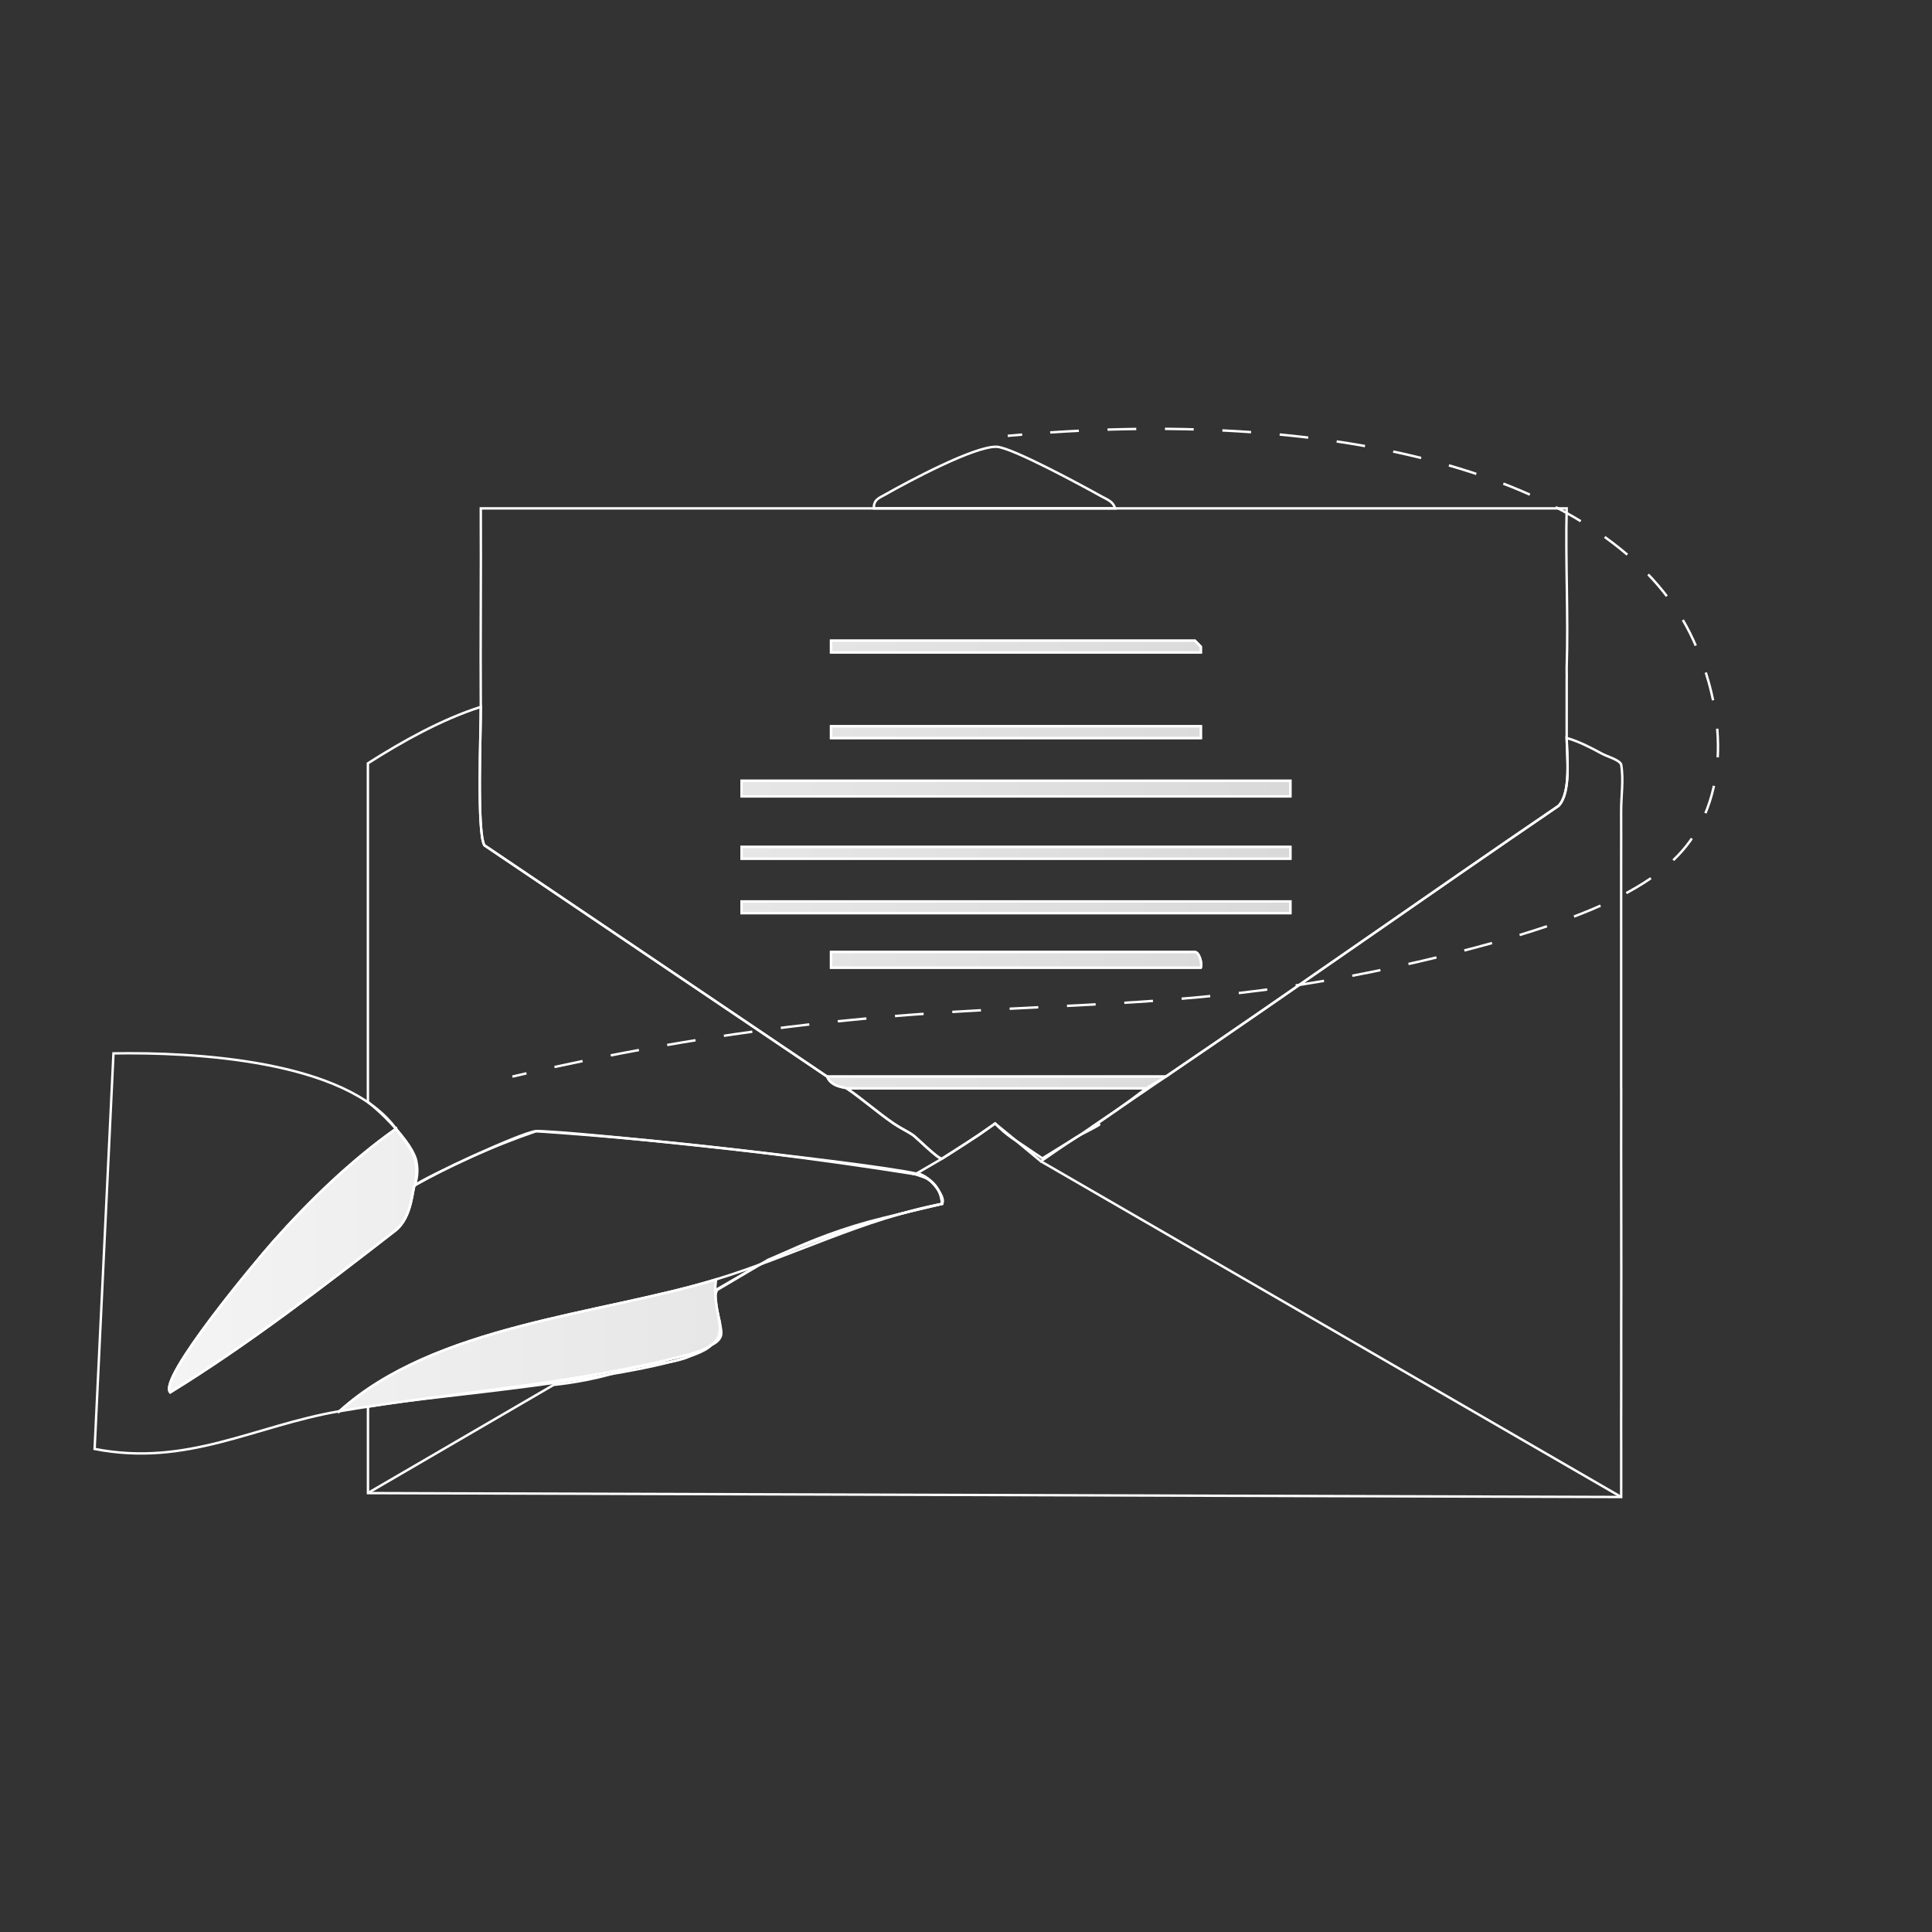 <?xml version="1.0" encoding="UTF-8"?> <svg xmlns="http://www.w3.org/2000/svg" xmlns:xlink="http://www.w3.org/1999/xlink" version="1.1" viewBox="0 0 800 800"><rect x="0" y="0" width="800" height="800" fill="#333333" stroke="none"/><defs><linearGradient id="linear-gradient" x1="70.02" y1="424.83" x2="534.3" y2="424.83" gradientUnits="userSpaceOnUse"><stop offset="0" stop-color="#f4f4f4"></stop><stop offset="1" stop-color="#d9d9d9"></stop></linearGradient></defs><g id="Layer_1" display="none"><g><g><path d="M388.76,550.81c-.22-.29-3.36,1.55-4.03,2.09-2.18,1.77-19.71,19.02-20.31,20.32-4.24,9.2-.33,29.73-1.24,40.47l20.69,21.94c1.65,7.1-1.13,17.11.34,23.75.25,1.11,4.77,1.81,4.47,6.43-.56,8.44-15.5,6.36-11.08-3.49.88-1.97,3.29-1.13,3.64-4.08.47-3.94.45-20.69-.89-23.65l-18.69-19.37v-42.01s50.03-50.47,50.03-50.47c3.79-24.95,24.88,1.55,1.79,1.07l-21.77,23.14.42,33.26,16.47,15.85-.11,78.95c-.06,5.29,7.18,7,3.92,12.85-3.17,6.35-14.57,1.58-9.93-6.51.65-1.14,2.79-.37,3.15-3.3,2.98-24.24-3.02-53.89.63-78.7l-17.49-18.83v-29.69Z" fill="none" stroke="#203982" stroke-miterlimit="10"></path><path d="M515.15,617.05c8.7,6.04,20.05,23.54,28.15,28.32,3.6,2.13,9.35-1.89,10.85,4.33,2.16,6.01-4.92,10.15-9.46,6.32-4.36-16.37-21.29-25.47-31.79-38.25l-1.1-58.29c-2.19-4.91-13.33-11.56-14.6-15.85-2-6.72,1.7-18.61-1.1-24.79-.45-.98-14.09-14.74-15.12-15.33-2.89-1.65-10.64-2.11-11.3-3.16-2.55-4.02.44-10.06,6.62-9.01s3.15,6.67,5.23,9.95c2.86,4.49,15.33,12.89,16.57,17.07,2.22,7.46-2.05,17.46,2.03,25.38,5.78,11.24,32.09,28.68,40.08,40.63l31.27,2.23,41.82,41.93c5.66,3.28,15.17.33,9.75,11.87l-8.69.02-1.61-9.74c-8.34-5.74-38.43-42.16-45.22-42.93-4.56-.51-13.38,1.77-19.69,1.17-13.3-1.26-21.7-19.02-32.67-25.96v54.06Z" fill="none" stroke="#203982" stroke-miterlimit="10"></path><path d="M121.3,572.66c-3.8,3.02-27.6,27.41-29.57,30.65-1.25,2.06-.05,4.31-.99,6.42-3.79,8.46-15.25.5-9.69-6.53,2.23-3.41,5.97-.41,8.55-2,9.17-5.66,25.84-30.46,34.6-34.01l65.54-1.46,45.26-44.58,52.19-1.1c2.12-.63,30.32-28.59,31.61-30.82,2-3.44.78-7.25,3.57-10.13,5.8-4.88,13.93,3.48,7.89,7.89-2.5,1.83-6.16.98-9.34,2.83-7.66,4.44-27.43,31.4-33.73,33.27l-52.19,1.1-45.26,44.58c-19.16,2.34-41.97-2.03-60.66.25-3.33.4-5.27,1.66-7.78,3.65Z" fill="none" stroke="#203982" stroke-miterlimit="10"></path><path d="M304.62,373.8c-1.87,1.9-6.49,1.95-8.37,0-2.76-2.85-.25-6.89-1.77-9.58-.71-1.26-13.8-13.78-14.91-14.11l-39.25-.28-39.94,37.72-133.66.33-3.21,1.42c-1.64,4.7-14.06,12.28-15.43,15.68-1.15,2.86.66,7.85-1.83,9.63l-6.76.47c-8.31-11.18,2.24-8.9,7.5-11.91s13.81-17.19,19.74-18.33l133.65-.35,35.26-34.78c1.74-1.38,3.87-1.45,5.95-1.81,3.88-.66,36.65-.19,39.5.66,3.99,1.19,10.12,11.26,13.93,13.48,3.34,1.94,7.85.89,10.15,3.59,1.99,2.05,1.3,6.24-.56,8.13Z" fill="none" stroke="#203982" stroke-miterlimit="10"></path><path d="M671.63,155.29c4.73,5.57-2.14,11.84-8.72,11.08l-73.52,73.37-54.41,1.21-61.02,60.8c-1.22,13.88-12.74,16.46-11.91,1.02l11.31-3.15,60.75-61.07,54.11-2.23,71.68-71.45c-.16-6,6.48-15.78,11.73-9.6Z" fill="none" stroke="#203982" stroke-miterlimit="10"></path><path d="M338.28,323.69l-8.69.02c-2.29-2.91-.15-7.18-1.61-9.74-3.52-6.19-21.07-17.78-23.7-23.58s.72-15.62-1.1-21.74c-.35-1.18-9.8-11.11-11.03-11.82-9.54-5.48-38.07,2.65-49.91-3.43l-75.26-75.38c-2.33-3.7-10.61-2.71-12.07-4.73-6.08-8.42,10.83-17.44,11.44.73l77.78,77.54c11.16,3.57,39.39-2.73,48.02,2.23,1.31.75,13.74,13.74,14.07,14.86,1.82,6.12-1.51,16,1.1,21.74.62,1.37,19.84,20.64,21.21,21.43,3.35,1.94,7.84.89,10.15,3.59l-.41,8.28Z" fill="none" stroke="#203982" stroke-miterlimit="10"></path><path d="M527.64,408.84c4.35,2.69,29.07-2.1,36.2,1.14,7.73,3.51,24.21,27.93,32.68,32.79,7.14,4.1,31.44.19,40.88,1.13l26.23-24.02,85.32.05c4.8-.68,8.89-5.94,13.72-1.7,1.72,4.93,1.35,9.48-4.68,9.39-5.5-.08-4.34-3.58-5.63-4.37-6.12-3.79-75.89,2.12-88.73-.32l-26.23,24.02-40.88-1.13c-8.75-5.92-26.47-30.8-34.21-34.32-2.4-1.09-31.04-1.58-33.93-.82-1.85.48-1.05,5.78-7.89,4.67-6.98-1.13-5.17-13.91,4.37-10.53,1.96.69,2.01,3.55,2.77,4.02Z" fill="none" stroke="#203982" stroke-miterlimit="10"></path><path d="M443.2,510.09c5.19,5.12-2.49,8.6-2.77,10.95-.54,4.49-.65,20.29.14,24.41,1.17,6.13,14.49,14.65,17.92,20.15-.78,13.55,2.14,30.86.4,43.92-1.13,8.49-23.68,23.63-28.7,32.21,1.38,19.15-2.9,43.73-.4,62.2.68,5.01,4.69,6.42,4.71,9.04.04,4.79-7.4,7.51-10.85,3.19-5.27-6.61,2.91-7.37,3.3-10.73l.53-64.91,27.49-28.82.48-44.58-17.65-18.9c-1.64-7.79,1.11-18.16-.34-25.55-.69-3.51-4.31-4.63-4.63-7.7-.61-5.87,6.35-8.84,10.37-4.87Z" fill="none" stroke="#203982" stroke-miterlimit="10"></path><path d="M488.96,312.94c.38-.21,1.9-3.66,3.27-5.05,13.57-13.85,28.2-26.66,41.21-41.05l59.34-1.56,57.99-57.8c.16-18.99,18.78-6.27,9.89.91l-7.76,1.2-57.08,57.21-57.92,1.47-47.21,45.68c-.68,16.39-17.64,12.75-10.6.06,2.53-1.66,6.69.15,8.86-1.05Z" fill="none" stroke="#203982" stroke-miterlimit="10"></path><path d="M368.4,525.86c-25.36,22.23-47.38,48.78-72.26,71.59-7.4,9.93-.72,28.23-4.11,40.12l-38.89,38.77c-2.16,2.23-.68,7.79-2.84,9.33-5.66,4.06-13.76-3.66-8.55-8.51,2.96-2.76,7.69-.35,10.81-2.93l36.43-38.19,2.23-37.36,80.93-80.57,2-8.55c4.69-3.7,11.34-.01,9.43,6.24-2.03,6.65-5.38,3.05-8.57,3.96s-4.64,4.36-6.62,6.09Z" fill="none" stroke="#203982" stroke-miterlimit="10"></path><path d="M300.24,413.56c-3.62,5.7-11.41-2.8-12.66-2.95-10.54-1.23-23.92.84-34.79.42l-26.23,24.02-114.24-.03c-3.67-.56-6.69,4.17-9.32,4.43-3.53.34-8.05-5.36-4.94-9.52,5.18-6.93,8.6,1.86,14.24,2.2l114.26-.12c6.63-1.27,20.35-22.27,26.23-24.02,8.63-2.56,25.27,1.51,34.69-.34,3.55-.7,4.87-4.57,7.63-4.6,4.36-.05,7.02,7.55,5.14,10.51Z" fill="none" stroke="#203982" stroke-miterlimit="10"></path><path d="M327,615.39c2.57-2.77,5.71-5.16,8.41-7.82l.85-29.32,55.71-55.58c2.09-3.61-2.01-9.31,6.68-10.91,3.28.64,5.9,2.54,5.41,6.24-1,6.53-7.31,4.37-11.57,6.85l-53.66,54.45-.62,28.31-19.45,21.66c2.13,21.17-2.95,48.16-.12,68.57.46,3.32,10.37,15.58-2.12,14.45-10.78-.98-1.32-10.28-.76-14.45,2.85-21.01-2.29-48.41-.1-70.14.24-1.28,9.22-10.02,11.34-12.31Z" fill="none" stroke="#203982" stroke-miterlimit="10"></path><path d="M287.83,327.42c2.73,2.23,13.87,16.26,15.61,17.08,2.97,1.41,8.38-.18,10.05,2.15,2.09,2.9,1.23,8.56-3.18,9.31-8.7,1.47-5.49-5.21-8.26-10.05-.88-1.53-18.14-18.25-19.43-18.63-12.25,1.59-52.13-3.78-60.68,1.13-7.37,4.23-26.06,29.92-32.21,31.75l-88.06.18-6.03,4.83c-8.24.1-9.73-10.97-1.27-11.94,4.73-.54,4.23,3.92,7.28,4.3,26.43,3.25,59.65-2.61,86.84-.14l33.85-31.63c11.02,1.15,59.34-3.39,65.5,1.66Z" fill="none" stroke="#203982" stroke-miterlimit="10"></path><path d="M513.41,355.69c-3.86,2.46-13.49-.08-9.72-7.43,1.88-3.67,7.2-2.39,10.78-4.46,5.06-2.93,12.46-15.7,18.22-16.8l42.36.21,15.4,15.08c21.85-2.37,49.05,2.8,70.2-.02,9.2-1.23,23.64-25.08,30.69-27.18,8.34-2.48,24.15,1.59,32.89-.34,1.08-.24,1.82-5.1,7.9-4.6,8.43.68,2.79,20.66-9.06,6.78h-29.83c-9.23,4.32-22.3,25.69-31.07,26.86-21.96,2.93-50.43-2.31-73.14-.11l-15.57-13.36-40.77-.28c-2.21.42-16.42,13.71-17.67,15.91s.49,8.4-1.61,9.74Z" fill="none" stroke="#203982" stroke-miterlimit="10"></path><path d="M415.54,91.89c-.24.43-2.12.44-2.38,1.64-1.14,5.21,1.27,10.8-1.18,16.82-3.71,9.14-16.12,10.01-17.18,22.4-.64,7.43-1.2,43.18.37,48.48,1.19,4,11.29,10.13,13.48,13.93,4.97,8.66-.6,72.24,1.31,88.46l4.83,6.03c.36,8.39-11.44,9.42-12.09,1.24-.18-2.34,3.77-3.93,4.43-8.77,3.43-25.02-2.7-57.9-.12-83.8l-13.64-16.82c1.6-16.59-2.25-37.32-.11-53.34,1.55-11.65,20.68-12.56,16.8-31.88-.85-4.22-7.01-6.07-3.81-11.44,3.25-6.46,14.79-2.54,9.3,7.04Z" fill="none" stroke="#203982" stroke-miterlimit="10"></path><path d="M301.76,434.87c-4.91,3.08-9.22-3.64-12.76-4.34-3.2-.63-21.18-.56-24.03.29-5.88,1.75-19.6,22.75-26.23,24.02l-103.2.35c-9.02,8.61-20.19,16.04-23,28.77-5.8,4.88-13.93-3.48-7.89-7.89,2.5-1.83,6.16-.98,9.34-2.83,5.32-3.08,16.65-19.64,21.55-21.09l103.2-.35c6.46-1.24,17.79-19.35,23.66-22.02s19.45.58,26.6-.81c4.08-.8,4.84-5.54,10.63-4.63,5.82.92,3.84,9.46,2.13,10.53Z" fill="none" stroke="#203982" stroke-miterlimit="10"></path><path d="M345.73,491.79c1.83,1.59,2.54,6.28.57,8.14-2.31,2.7-6.81,1.65-10.15,3.59-11.98,6.96-29.05,33.83-41.86,41.89-10.24,6.44-32.42-.92-43.94,3.21l-50.43,50.13c-12.74,2.72-27.88-.87-40.38.66-3.44.42-2.42,3.71-4.68,4.5-9.6,3.34-11.32-9.4-4.37-10.53,6.69-1.09,5.7,3.39,7.14,4.28,1.74,1.07,37.99.83,40.77-.44l51.83-51.72,42.58-1.58,41.22-41.01,3.33-11.18c1.45-1.59,6.91-1.23,8.38.05Z" fill="none" stroke="#203982" stroke-miterlimit="10"></path><path d="M468.71,246.26c1.5-.43,21.32-20.89,21.77-22.39.84-2.81.91-19.38.29-22.51-.64-3.24-3.4-4.09-4.23-6.44-3.52-9.96,9.72-10.16,10.42-2.63.4,4.32-3.89,5.3-4.62,9.07-1.33,6.85,1.88,19.14-.81,25.08-.65,1.42-20.16,20.6-21.6,21.03-10.9,3.24-33.05-5.7-39.25,7.95-1.08,2.38-1.58,27.97-.82,30.89.41,1.61,3.69,1.48,4.41,3.52,3.37,9.56-9.41,11.34-10.53,4.37-1.1-6.84,4.19-6.04,4.67-7.89,2.01-7.74-1.84-22.69.28-31.36l23.74-24.99c-1.19-9.12,2.76-54.99-.04-59.52-.79-1.27-4.34-.16-4.39-5.64-.07-8.2,11.82-9.47,11.01,1.53-.26,3.46-4.05,2.02-4.79,6.03-2.97,16.05,2.32,40.82,0,57.88l-13.67,16.02h28.17Z" fill="none" stroke="#203982" stroke-miterlimit="10"></path><path d="M354.88,311.36c-2.19,2.19-6.71,1.81-8.78-.34-2.9-3-.45-7.15-1.82-9.64-.51-.92-14.7-12.01-15.69-13.99-3.67-7.37,2.39-27.93-2.18-35.89-.75-1.31-13.74-13.74-14.86-14.07l-29.35-1.1-49.47-49.6-8.55-2c-3.59-3.8-.02-11.14,5.17-9.88l1.95,1.22,3.58,10.13,47.32,47.09,29.35,1.1c1.19.35,17.07,15.67,17.91,17.12,4.26,7.43-.79,24.72,1.75,33.27.33,1.11,12.77,14.12,14.07,14.87,2.81,1.61,17.56,3.75,9.6,11.71Z" fill="none" stroke="#203982" stroke-miterlimit="10"></path><path d="M527.88,304.67c-6.26,5.67-13.32,14.6-19.54,20.85-1.4,1.41-4.82,2.87-5.05,3.27-1.44,2.58,1.51,8.73-2.81,10.17-6.88,2.3-11-4.24-7.53-9.08,1.24-1.73,6.3-1.1,9.34-2.84,8.32-4.78,20.57-23.65,29.63-29.75l68.87-1.17c1.83-.58,3.18-1.93,4.73-2.95,1.74-1.15,22.91-21.36,23.52-22.89.55-1.37-1.13-3.53-.58-5.8,2.34-9.83,17.15-2.11,9.35,6.32-2.42,2.25-5.27-.32-7.76,1.2-7.31,4.48-20.6,24.58-28.04,26.87-20.31,3.3-45.13-2.05-64.88.59-3.56.48-6.73,2.9-9.27,5.2Z" fill="none" stroke="#203982" stroke-miterlimit="10"></path><path d="M318.49,462.73l.02,8.69c-2.91,2.29-7.18.15-9.74,1.61-6.18,3.51-20.68,24.08-26.15,25.7l-58.76.62-40.69,40.01c-6.3,2.86-20.67-.64-28.12.81-4.26.83-7.7,8.32-13.82,3.12-1.42-3.91-1.68-8.51,3.17-9.3,6.83-1.11,6.04,4.19,7.89,4.67,2.79.73,26.94.28,29.36-.82l42.21-41.54,58.76-.62c10.15-10.33,23.94-18.88,27.59-33.36l8.28.41Z" fill="none" stroke="#203982" stroke-miterlimit="10"></path><path d="M642.42,402.43c2.02-1.52,3.29-5.17,5.92-5.51,18.46-1.69,41.7,2.57,59.53.18,5.19-.7,6.34-5.1,10.49-4.73,7.5.67,8.08,13.79-2.65,10.46-1.87-.58-2.88-2.95-4.17-3.48-3.58-1.5-59.06-1.51-62.35-.02-3.61,1.64-6.37,8.86-11.48,9.84-5.76,1.1-33.36.95-39.64.11-8.39-1.12-15.62-16.28-21.55-18.04-3.48-1.03-42.53-1.13-46.87-.29s-6.46,7.8-12.33,3.15c-4.5-3.78-.78-11.21,4.75-10.72,3.15.28,4.05,3.78,7.59,4.48,12.53,2.48,32.24-1.83,45.63.06l22.91,19.73h36.47c2.86-.55,5.45-3.46,7.77-5.21Z" fill="none" stroke="#203982" stroke-miterlimit="10"></path><path d="M482.72,625.86c5.39,6.69-.52,36.22,1.94,45.71.48,1.85,5.82,1.1,4.67,7.88-1.05,6.21-9.75,6.21-10.8,0-1.15-6.79,4.19-6.04,4.67-7.88.75-2.89.62-35.63-.07-39.26l-12.11-15.3-.07-68.46c-1.08-5.64-11.82-10.82-13.34-15.59-1.6-5.06.1-12.3-.65-16.09-.92-4.65-6.63-6.3-3.48-13.27,2.01-4.44,9.64-1.93,10.01,2.31s-3.95,5.39-4.67,9.13c-3.66,18.91,7.23,18.83,14.88,32.28l.36,69.69c.22,4.79,6.79,6.54,8.64,8.85Z" fill="none" stroke="#203982" stroke-miterlimit="10"></path><path d="M695.19,554.99c-2.69-2.7.35-6.73-1.73-9.53l-56.52-56.29-86.91-1.44c-4.12-1.16-24.46-27.74-30.98-31.42-3.68-2.07-9.33-.73-10.86-2.84-6.25-8.67,11.15-16.32,11.44.73l33.14,32.34,85.69,1.1,57.08,57.21,8.55,2c5.05,6.38-3.63,13.41-8.9,8.13Z" fill="none" stroke="#203982" stroke-miterlimit="10"></path><path d="M300.05,393.59c-1.87,1.9-6.49,1.95-8.37,0-2.75-2.83-.47-6.86-1.26-8.83-.69-1.7-9.1-9.27-11.21-9.92-4.75-1.47-25.94-1.49-29.86.76-7.37,4.23-26.06,29.92-32.21,31.75-23.11,2.59-50.26-2.35-72.86.21-2.89.33-2.84,4.94-7.57,4.6-7.09-.51-7.02-11.56,0-12.04,4.75-.33,4.67,4.28,7.57,4.6,22.34,2.53,49.94-1.84,72.86-.42,5.98-1.78,23.61-26.16,30.68-30.23,3.44-1.98,29.07-2.37,33.27-1.13,3.57,1.06,6.96,7.95,10.27,9.52,2.86,1.36,6.88.21,9.24,2.98,1.99,2.05,1.3,6.24-.56,8.13Z" fill="none" stroke="#203982" stroke-miterlimit="10"></path><path d="M175.01,246.89c.55.31-.03,2.19,2.78,2.52,10.71,1.28,23.45-1.83,34.31.68l41.17,41.06c8.04,2.85,21.25-1.78,28.23,2.23,9.47,5.44,23.47,27.37,33.42,33.72,1.95,1.25,15.69,1.73,9.8,9.56-7.85,10.44-10.25-6-12.01-9.02-1.17-2.01-31.05-31.42-33.09-32.52-6.24-3.37-20.8-.02-27.87-2.44l-39.65-39.53c-2.79-1.27-28.88-1.5-32.69-.77s-4.76,5.02-9.07,4.62c-8.6-.8-6.26-16.29,4.67-10.11Z" fill="none" stroke="#203982" stroke-miterlimit="10"></path><path d="M625.96,564.9c4.33,4.9-1.91,13.53-8.16,8.92-2.7-2.31-1.65-6.81-3.59-10.15-1.6-2.75-42.17-43.33-44.92-44.92-6.09-3.5-13.7.66-19.72-3.12l-41.19-41.04c-2.7-2.15-6.71-.6-9.3-2.94-3.21-2.91-1.52-10.96,4.39-10.27,6.96.81,4.54,6.79,7.02,11.11,1.42,2.48,37.88,38.92,40.36,40.35,5.74,3.3,12.18-.22,17.57,2.23l47.95,48.07c2.61,1.49,7.21-.93,9.6,1.78Z" fill="none" stroke="#203982" stroke-miterlimit="10"></path><path d="M512.48,373.78c-3.37-4.16-.59-10.68,5-10.2,3.11.27,3.94,3.9,9,4.59,11.81,1.62,55.29,1.58,67.17,0,8.1-1.08,11.58-12.48,18.23-13.75,9.64-1.84,51.01,2.23,55.23-.39,1.28-.79.13-4.3,5.63-4.37,8.65-.12,6.38,11.88,0,11.81-3.14-.04-5.39-4.8-9.15-5.53-13.58-2.61-35.38,1.6-49.9.29l-18.63,14.87c-21.17,2.29-48.16-2.91-68.57-.05-6.01.84-7.5,7.64-14,2.74Z" fill="none" stroke="#203982" stroke-miterlimit="10"></path><path d="M568.26,168.43c-7.61-1.35-26.09,15.06-27.19,20.77-1.19,6.19,1.9,14.09-1.47,19.84l-83.92,83.58-3.59,10.15c-14.48,3.93-10.15-12.23,3-12.27l84.39-86.15c.87-5.44-1.16-12.85.35-17.93,1.3-4.36,13.96-12.56,16.52-16.98,2.32-4,.48-9.35,5.53-11.35,5.38-1.33,7.83,5.97,6.38,10.32Z" fill="none" stroke="#203982" stroke-miterlimit="10"></path><path d="M486.45,488.16c-4.6-2.8.67-15.09,8.29-9.05,3.41,2.23.41,5.97,2,8.55,2.06,3.34,33.5,33.73,35.95,34.18,3.66.67,7.84-.53,11.84.34,9.71,2.12,34.05,36.48,44.39,42.41,3.03,1.74,8.09,1.11,9.34,2.84,2.66,3.71.84,9.41-4.68,9.39-7.31-.03-4.03-5.35-6.77-10.12-1.42-2.47-37.88-38.93-40.36-40.35-5.47-3.14-11.04.04-16.04-2.23-8.08-3.67-25.46-29.42-34.2-34.32-4.05-2.27-8.18-.69-9.76-1.65Z" fill="none" stroke="#203982" stroke-miterlimit="10"></path><path d="M364.21,511.03c-.95,1.49-9.25,1.12-11.3,3.15l-61.62,61.72-31.92,1.58c-1.47.67-22.2,21.36-23,22.77-1.82,3.21,2.12,10.42-5.16,10.72-5.86.25-8.44-4.43-5.54-9.28,2.31-2.7,6.81-1.65,10.15-3.59,5.88-3.42,16.56-19.65,22.02-22.14,7.76-3.52,25.11,2.18,32.79-2.23l61.67-61.67c.68-18.77,16.94-8.95,11.9-1.03Z" fill="none" stroke="#203982" stroke-miterlimit="10"></path><path d="M375.41,173.49c-1.08,1.75-.94,38.23-.04,41.25,1.19,4,11.3,10.13,13.48,13.93,4.86,8.47-.97,43.99,1.46,56.4.7,3.55,4.57,4.86,4.6,7.63.06,5.39-12.15,9.5-12.03,0,.07-5.36,4.09-4.47,4.46-7.52,2.02-16.67-1.73-37.43-.08-54.58-.19-.8-10.57-7.9-12.29-10.89-4.42-7.7.58-33.7-1.46-44.22-.73-3.75-5.09-4.87-4.66-9.11,2.97-8.85,13.54-3.97,10.58,4.35-.7,1.96-3.55,2.01-4.02,2.77Z" fill="none" stroke="#203982" stroke-miterlimit="10"></path><path d="M650.36,469.75c.76-.47.81-3.32,2.77-4.02,6.85-2.43,10.21,2.82,7.54,9.04-6.42,5.04-9.44-2.5-15.24-3.23l-85.74.61-34.56-35.69c-2.77-2.12-6.75,1.15-10-2.09-5.06-5.05,2.41-13.4,8.54-8.55l2,8.55,36.23,35.42c12.57-1.85,82.54,3.61,88.45-.04Z" fill="none" stroke="#203982" stroke-miterlimit="10"></path><path d="M373.15,302.22c-2.67,2.67-8.96,1.37-10.12-2.15-1.68-5.07,3.6-6.39,4.39-10.43,1.82-9.25-1.23-23.54-.01-33.44-1.19-6.23-17.86-16.3-19.45-21.66-1.9-6.41.95-17.07-.38-23.98-.64-3.35-9.38-13.41,1.16-14.28,12.96-1.08,2.44,11.84,1.97,14.24-.63,3.24-.56,21.16.29,24.03l19.17,20.42c1.65,10.5-1.08,23.04.24,33.26.67,5.13,7.16,9.57,2.73,14.01Z" fill="none" stroke="#203982" stroke-miterlimit="10"></path><path d="M192.15,501.89c-4.89,3.12-12.13-2.35-8.22-8.98,1.88-3.19,6.34-1.15,9.16-2.87,4.46-2.73,9.68-11.33,14.5-14.57l67.41-1.11c2.97-.67,20.93-17.38,22.49-20.14,2.27-4.05.69-8.18,1.65-9.76,2.91-4.8,15.17,1.06,9.07,8.3-13.84,2.72-19.46,15.21-30.16,23.13l-68.94,1.1c-.88.4-13.26,12.64-13.81,13.6-1.66,2.89-2.11,10.63-3.16,11.3Z" fill="none" stroke="#203982" stroke-miterlimit="10"></path></g><path d="M498.87,301.67c41.46-3.75,80.86,15.48,92.44,57.54,68.87-16.44,120.57,66.67,77.64,122.7-28.05,36.6-69.54,32.87-111.28,33.15-42,51.87-104.36,58.06-151.9,9.11-3.72-3.83-4.28-9.78-9.3-9.84-22.6,2.89-51.87-3.25-73.52.36-9.15,1.53-22.91,13.94-33.23,18.54-107.21,47.81-215.65-58.54-170.42-167.7,27.03-65.24,101.33-91.28,166.46-69.19,38.95-96.39,179.98-93.45,213.12,5.33Z" fill="#fff" stroke="#203982" stroke-miterlimit="10"></path><g><path d="M319.31,317.11c24.3-.1,49.26-.65,73.5,0,4.03,1.27,6.7,4.16,7.15,8.46.08,13.85.01,27.71.03,41.55.02,16.16-.01,32.33,0,48.49-.43,5.2-3.78,8.56-8.97,8.99-23.9-.1-47.81.1-71.71,0-5.7-.03-12.26.43-17.83.01-4.85-.36-8.56-3.48-8.98-8.43v-90.66c.09-4.07,3.38-7.8,7.41-8.34,5.44-.74,13.64-.05,19.41-.07ZM363.79,341.7h-36.47v58.3h37.86v-9.39h-26.11l-.41-.41v-14.64l.41-.41h23.07v-9.39h-23.49v-14.64h25.14v-9.39Z" fill="#fff" stroke="#203982" stroke-miterlimit="10"></path><path d="M477.36,370.71l22.52,22.65c2.23,2.65,3.48,5.48,3.74,8.97,1.13,15.35-.88,32.06,0,47.55-.56,7.54-5.98,12.55-13.42,13.11-15.07,1.13-31.49-.85-46.71.02-4.3-.28-6.9-1.52-10.08-4.29-7.65-6.67-14.39-15.26-22.1-21.97v-42.69c.84-13.02,10.32-22.54,23.34-23.36h42.7Z" fill="#fff" stroke="#203982" stroke-miterlimit="10"></path><path d="M503.61,291.55c-.55-6.79-5.41-12.18-12.28-12.86-15.97.86-33.09-1.11-48.93,0-2.98.21-5.56,1.33-7.87,3.19l-23.21,23.08v44.62c-.66,3.46-1.47,7.41-3.87,10.09-.2,1.46-2.45,3.47-3.59,4.42-.1.17-.16.39-.28.55-.61.85-2.66,1.88-3.59,2.49.02,16.16-.01,32.33,0,48.49-.43,5.2-3.78,8.56-8.97,8.99-23.9-.1-47.81.1-71.71,0v11.33c0,11.39-2.33,26.02,13.39,27.09,15.15,1.03,31.45-.81,46.72,0,3.21-.31,6.21-1.05,8.7-3.19l23.21-23.08v-42.69c.84-13.02,10.32-22.54,23.34-23.36h42.7s23.08-23.2,23.08-23.2c2.02-2.47,2.91-5.26,3.19-8.42-.95-15.42,1.23-32.28-.02-47.53Z" fill="#fff" stroke="#203982" stroke-miterlimit="10"></path><path d="M388.67,282.15c-2.24-1.96-4.91-3.1-7.87-3.46h-49.47c-6.57.83-11.54,5.94-12.03,12.57-.51,6.84.01,14.99.01,21.98v3.87c24.3-.1,49.26-.65,73.5,0,4.03,1.27,6.7,4.16,7.15,8.46.08,13.85.01,27.71.03,41.55.94-.61,2.98-1.63,3.59-2.49.12-.16.17-.38.28-.55,1.14-.95,3.39-2.96,3.59-4.42,2.4-2.68,3.21-6.63,3.86-10.09v-44.62s-22.65-22.8-22.65-22.8Z" fill="#fff" stroke="#203982" stroke-miterlimit="10"></path><polygon points="363.79 341.7 363.79 351.09 338.65 351.09 338.65 365.74 362.14 365.74 362.14 375.13 339.06 375.13 338.65 375.55 338.65 390.19 339.06 390.61 365.18 390.61 365.18 400 327.32 400 327.32 341.7 363.79 341.7" fill="#fff" stroke="#203982" stroke-miterlimit="10"></polygon></g><path d="M346.47,186.62c-.83.33-1.65.73-2.51.97-10.62,3.02-16.91,4.97-25.98,7.52-.59.17-9.02,2.44-12.27,3.34-8.11,2.25-19.71,5.78-34.13,11.31-9.21-26.63-15.91-46.07-16.23-46.99-.06-.16-.2-.59,0-.95.17-.29.53-.42.98-.55,2.28-.63,4.56-1.27,6.83-1.91,21.94-6.22,43.88-12.45,65.82-18.66,1.39-.39,2.8-.7,4.2-1.05.1.27.21.54.31.81,0,0,.15.41.28.82.3.93,12.03,42.94,12.7,45.34ZM332.3,140.82c-1.07-.03-1.79-.17-2.45-.05-1.17.22-2.31.6-3.46.93-21.76,6.17-43.51,12.34-65.27,18.51-1.67.47-3.35.95-5.1,1.44.33.7.51,1.09.56,1.21.58,0,.99-.09,1.31.04,4.95,2.02,9.88,4.1,14.84,6.11,9.38,3.81,18.8,7.53,28.14,11.43,1.6.67,2.35.25,3.21-.94,4.38-6.05,8.78-12.08,13.19-18.11,3.89-5.33,7.79-10.66,11.68-15.99,1.04-1.42,2.07-2.84,3.34-4.58Z" fill="#fff" stroke="#203982" stroke-miterlimit="10"></path><path d="M457.49,557.64c-.82-.36-1.68-.65-2.46-1.08-9.65-5.38-15.48-8.44-23.69-13.05-.54-.3-8.1-4.65-11.03-6.31-7.33-4.15-18.03-9.85-32.14-16.14,12.32-25.34,21.32-43.83,21.75-44.71.08-.16.28-.56.67-.67.32-.09.68.08,1.08.31,2.06,1.17,4.12,2.33,6.18,3.48,19.91,11.11,39.83,22.23,59.74,33.35,1.26.7,2.48,1.48,3.71,2.22-.12.26-.24.53-.36.79,0,0-.18.39-.38.78-.45.87-21.85,38.87-23.08,41.04ZM479.86,515.24c-.74-.78-1.14-1.39-1.7-1.76-.98-.67-2.06-1.21-3.1-1.79-19.75-11.02-39.49-22.04-59.24-33.06-1.52-.85-3.04-1.7-4.62-2.58-.27.73-.41,1.13-.46,1.26.4.42.76.64.9.95,2.07,4.93,4.09,9.89,6.17,14.81,3.94,9.33,7.97,18.62,11.82,27.98.66,1.6,1.49,1.84,2.94,1.61,7.37-1.18,14.75-2.33,22.13-3.48,6.52-1.02,13.05-2.03,19.57-3.05,1.73-.27,3.47-.54,5.6-.88Z" fill="#fff" stroke="#203982" stroke-miterlimit="10"></path></g></g><g id="Layer_2"><g><path d="M361.86,210.5c33.28-.03,66.64-.03,99.92,0,62.29.05,124.66-.03,186.95,0-.55,21.97.72,44.13,0,66.08-.05,1.61.08,3.23.01,4.84,0,0-.04,22.99-.01,24.17.14,7.81,1.87,22.59-3.34,28.09-54.45,37.09-108.15,75.14-162.66,112.12h-140.21l-141.93-95.78c-3.18-5.32-1.44-47.33-1.5-57.32-.18-27.37.14-54.82,0-82.2,54.24-.03,108.54.06,162.78,0ZM497.23,270.13l-.02-2.39-2.4-2.44h-150.68v4.83h153.1ZM497.23,300.75h-153.1v4.83h153.1v-4.83ZM534.3,323.32h-227.24v6.45h227.24v-6.45ZM534.3,350.71h-227.24v4.83h227.24v-4.83ZM534.3,373.27h-227.24v4.83h227.24v-4.83ZM497.23,400.67c.65-1.87-.71-6.45-2.42-6.45h-150.68v6.45h153.1Z" fill="none" stroke="#fff" stroke-miterlimit="10"></path><path d="M461.78,210.5c-33.28-.03-66.64-.03-99.92,0-.14-3.66,2.17-4.28,4.74-5.74,9.31-5.29,36.92-20.1,46.08-19.76,6.31.24,36.01,16.42,43.53,20.6,2.37,1.32,4.59,1.95,5.57,4.9Z" fill="none" stroke="#fff" stroke-miterlimit="10"></path><path d="M474.67,450.63h-124.09c6.46,4.39,12.78,9.99,19.34,14.5,2.89,1.99,5.95,3.38,8.06,4.83,1.7,1.17,10.34,9.92,12.04,9.84,3.35-2.08,6.74-4.26,10.17-6.51,4.1-2.7,8.05-5.39,11.88-8.07,1.05,1.11,2.28,2.29,3.68,3.47,1.76,1.48,3.47,2.7,5.02,3.68,3.62,2.43,7.24,4.86,10.86,7.29l15.65-9.69c5.38-2.73,8.03-4.19,7.95-4.35-.05-.1-1.12.27-3.21,1.13,3.21-2.12,6.46-4.34,9.76-6.65,4.5-3.16,8.79-6.32,12.89-9.46Z" fill="none" stroke="#fff" stroke-miterlimit="10"></path><path d="M671.28,450.63v-29.01c-.05-15.55.06-31.18,0-46.74-.02-5.36.03-10.76,0-16.12-.04-7.5.07-15.06,0-22.56-.06-6.61,1.12-13.15,0-19.7-.92-1.97-5.76-3.21-8.06-4.47-4.5-2.46-9.51-5.05-14.5-6.45.14,7.81,1.87,22.59-3.34,28.09-54.45,37.09-108.15,75.14-162.66,112.12-2.86,1.94-35.03,23.92-35.46,24.17-2.23,1.36-6.64,4.23-16.25,10.91-4.16-3.45-8.31-6.9-12.47-10.34-2.16-1.77-4.33-3.54-6.49-5.31-2.23,1.58-4.46,3.17-6.69,4.75-.37.24-7.13,4.57-7.5,4.81-.41.26-7.44,4.77-7.85,5.03-1.7.09-10.34-8.66-12.04-9.84-2.11-1.45-5.17-2.85-8.06-4.83-6.56-4.51-12.88-10.11-19.34-14.5-.71-.48-6.29-.43-8.06-4.83l-141.93-95.78c-3.18-5.32-1.44-47.33-1.5-57.32-16.09,5.12-32.47,14.27-46.74,23.37v140.21c5.19,4.2,9.02,8.17,11.63,11.13,6.6,7.48,7.97,11.43,8.36,13.04.05.22.09.43.09.43.86,4.24.13,7.65-.65,9.92,6.82-3.8,14.29-7.64,22.43-11.34,9.8-4.46,19.14-8.1,27.81-11.07,30.01,2.06,61.29,4.98,93.7,8.94,21.74,2.66,42.85,5.64,63.31,8.9,1.69.57,3.38,1.14,5.07,1.71,1.01.66,2.99,2.15,4.42,4.81,1.28,2.37,1.52,4.57,1.57,5.75-5.43,1.17-10.97,2.49-16.62,3.98-20.42,5.37-38.86,12.01-55.28,19.1-7.33,4.33-14.66,8.67-21.99,13,.03,1.7.17,4.33.72,7.52.72,4.14,1.53,5.74,1.17,8.28,0,0-.48,3.32-3.67,6.7-10.11,10.7-96.66,19.45-121.97,22.53-8.89,1.08-16.02,2.17-20.07,2.81,0,11.94,0,23.89,0,35.83,171.9.54,343.81,1.07,515.71,1.61h3.22c.06-13.4-.07-26.88,0-40.29.05-9.11-.03-18.29,0-27.4.12-33.82-.09-67.71,0-101.53Z" fill="none" stroke="#fff" stroke-miterlimit="10"></path><path d="M152.35,618.24c25.63-14.93,51.25-29.85,76.88-44.78,3.2-.34,8.18-.97,14.2-2.18,12.19-2.43,13.45-4.17,23.99-5.91,6.86-1.13,9.52-.93,15.64-2.78,1.9-.57,5.04-2.22,11.34-5.52,1.5-.79,3.15-1.68,3.96-3.51.4-.9.54-1.93-.29-5.91-1.25-5.98-2.51-8.11-1.8-11.47.23-1.09.59-1.94.83-2.43,5.57-3.23,11.15-6.47,16.72-9.71h0c2.51-1.28,6.11-3.06,10.48-5.05,6.37-2.9,18.93-8.55,35.24-13.06,3.29-.91,7.55-1.94,16.07-4.01,6-1.45,10.98-2.62,14.46-3.42-.05-1.35-.32-3.52-1.57-5.75-2.89-5.17-8.54-6.35-9.49-6.53,3.67-2.14,7.33-4.27,11-6.41" fill="none" stroke="#fff" stroke-miterlimit="10"></path><line x1="671.28" y1="619.86" x2="431.02" y2="480.88" fill="none" stroke="#fff" stroke-miterlimit="10"></line><path d="M482.73,445.8c-2.86,1.94-5.91,3.37-8.06,4.83h-124.09c-.71-.48-6.29-.43-8.06-4.83h140.21ZM307.06,323.32v6.45h227.24v-6.45h-227.24ZM307.06,350.71v4.83h227.24v-4.83h-227.24ZM307.06,373.27v4.83h227.24v-4.83h-227.24ZM494.81,394.23h-150.68v6.45h153.1c.65-1.87-.71-6.45-2.42-6.45ZM344.13,300.75v4.83h153.1v-4.83h-153.1ZM497.21,267.74l-2.4-2.44h-150.68v4.83h153.1l-.02-2.39ZM140.58,584.36c47.12-8.01,97.97-11.14,144.24-23.41,22.25-5.91,9.15-13.71,11.7-31.16-48.28,14.7-116.45,18.86-155.94,54.58ZM163.97,467.4c-18.58,13.09-35.72,29.74-50.79,46.67-6.68,7.5-48.02,56.84-42.7,62.49,32.31-19.89,63.13-43.7,93.13-66.93,7.31-5.66,7.11-18.01,8.16-18.83,2.35-11.63-1.99-15.4-7.8-23.39Z" fill="url(#linear-gradient)" stroke="#fff" stroke-miterlimit="10"></path><path d="M382.39,486.8c-7.64-3.8-148.4-18.91-160.39-18.41-5.56.23-46.16,19.21-50.23,22.41-1.05.82-.84,13.17-8.16,18.83-29.99,23.23-60.82,47.04-93.13,66.93-5.33-5.65,36.02-54.98,42.7-62.49,15.07-16.93,32.21-33.58,50.79-46.67-20.72-28.52-83.96-31.77-116.99-31.22l-7.8,163.8c38.43,7.49,66.17-9.64,101.39-15.63,39.49-35.71,107.66-39.88,155.94-54.58,31-9.44,61.29-25.14,93.54-31.28,1.96-2.52-4.39-10.07-7.67-11.7Z" fill="none" stroke="#fff" stroke-miterlimit="10"></path><g><path d="M212.17,445.8c1.81-.43,3.76-.88,5.84-1.36" fill="none" stroke="#fff" stroke-miterlimit="10"></path><path d="M229.6,441.83c16.15-3.53,37.4-7.77,62.18-11.7,127.94-20.25,185.18-5.89,297.43-32.33,81.83-19.27,106.25-36.74,116.36-59.62,14.19-32.11-1.73-67.24-4.3-72.91-29.73-65.63-138.19-95.86-272.09-85.8" fill="none" stroke="#fff" stroke-dasharray="11.89 11.89" stroke-miterlimit="10"></path><path d="M423.26,179.95c-1.99.17-3.98.34-5.98.52" fill="none" stroke="#fff" stroke-miterlimit="10"></path></g></g></g></svg> 